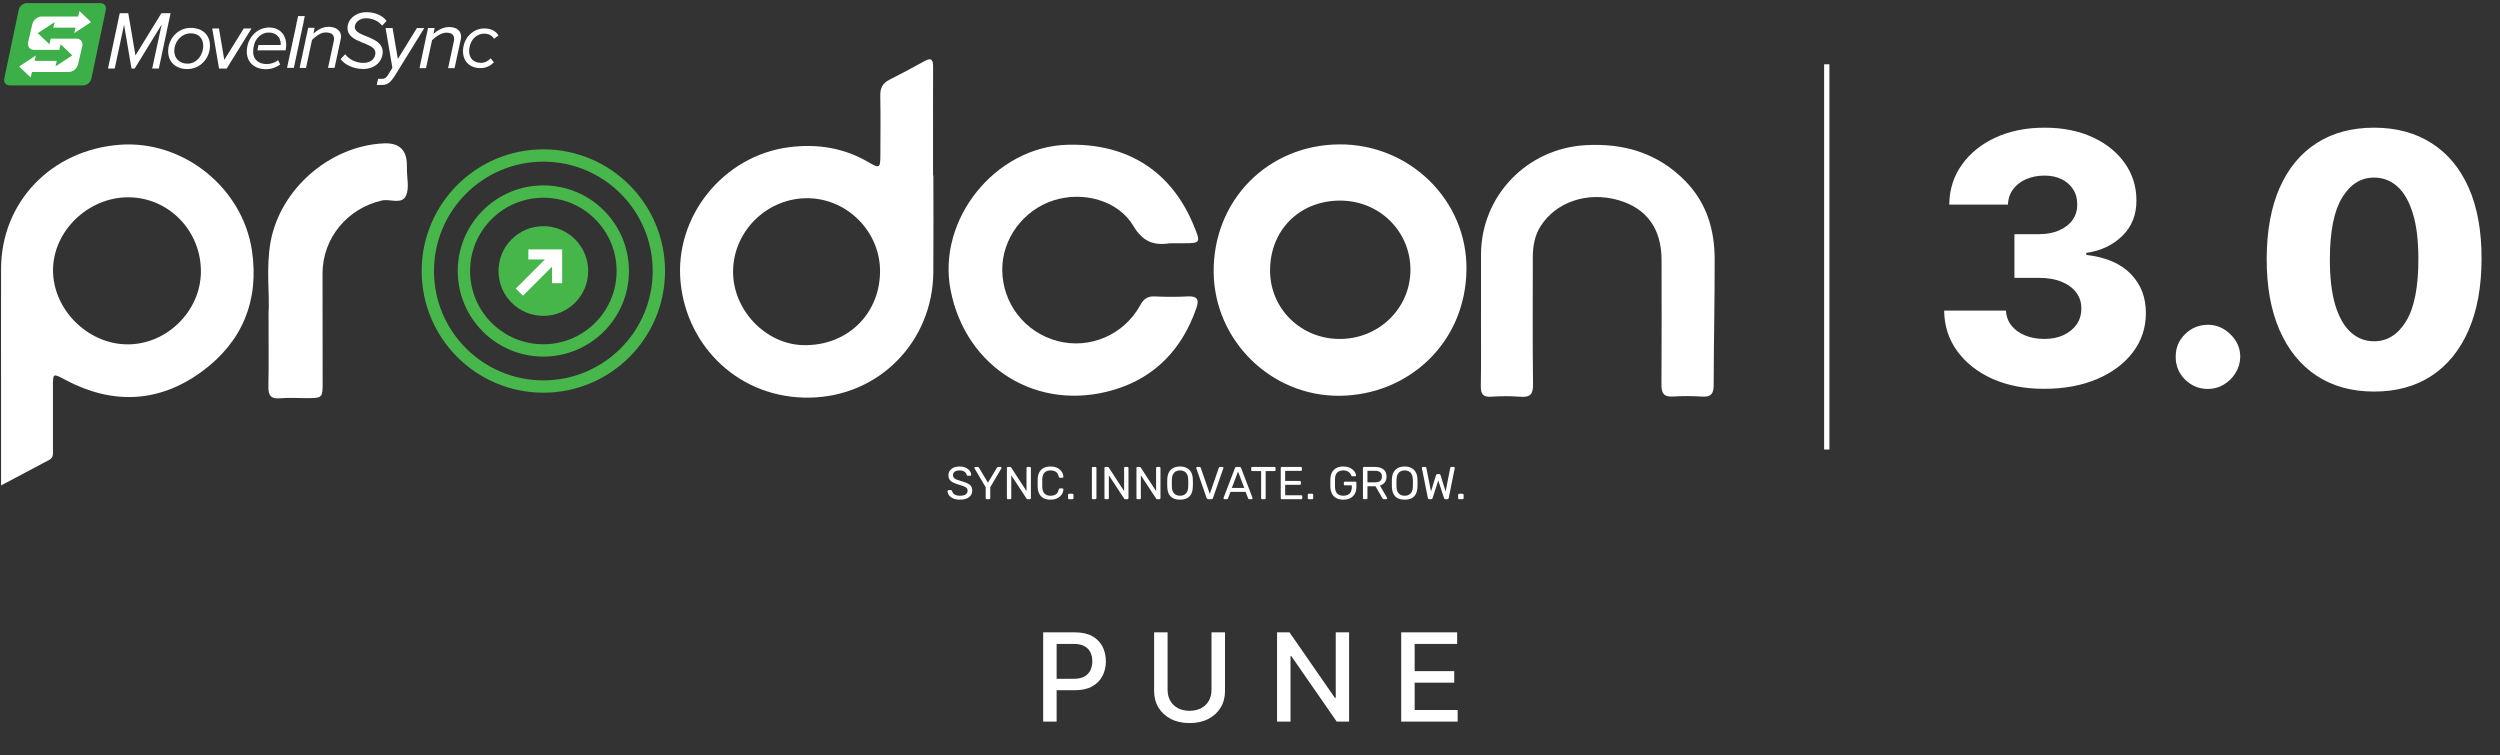 <svg xmlns="http://www.w3.org/2000/svg" width="652" height="197" viewBox="0 0 652 197" fill="none"><rect x="0" y="0" width="652" height="197" fill="#333333" stroke="none"/><g clip-path="url(#clip0_4411_70620)"><path d="M243.422 45.768C243.422 54.188 243.482 62.598 243.412 71.019C243.242 89.061 229.325 103.379 211.212 103.699C192.809 104.02 179.142 90.383 177.5 73.662C175.808 56.461 188.654 40.551 205.886 38.378C213.104 37.467 220.093 38.529 226.501 42.303C229.405 44.005 229.595 43.845 229.605 40.451C229.615 35.275 229.685 30.108 229.575 24.932C229.535 22.959 230.196 21.688 231.958 20.797C235.042 19.245 238.095 17.613 241.119 15.931C243.062 14.849 243.362 15.79 243.352 17.473C243.322 24.271 243.342 31.059 243.342 37.858C243.342 40.491 243.342 43.134 243.342 45.768C243.372 45.768 243.402 45.768 243.432 45.768H243.422ZM229.515 71.109C229.735 60.726 221.235 51.885 210.862 51.695C200.299 51.505 191.418 59.995 191.187 70.488C190.967 80.651 199.538 89.792 209.51 90.012C220.724 90.263 229.285 82.183 229.515 71.109Z" fill="white"></path><path d="M0.281 126.607C0.281 118.797 0.281 111.638 0.281 104.469C0.281 93.005 0.251 81.541 0.281 70.077C0.331 52.705 13.347 39.128 31.199 37.757C47.68 36.495 63.269 48.86 65.712 65.391C67.634 78.377 63.199 89.15 52.686 96.87C41.492 105.09 29.357 105.611 17.032 99.062C13.788 97.34 13.808 97.29 13.808 100.805C13.808 106.181 13.808 111.558 13.808 116.935C13.808 118.026 14.098 119.268 12.857 119.928C8.852 122.081 4.827 124.184 0.271 126.597L0.281 126.607ZM33.522 51.453C23.039 51.403 13.888 60.204 13.828 70.387C13.768 80.63 22.779 89.701 33.122 89.811C43.404 89.921 52.305 81.21 52.395 70.948C52.496 60.224 44.045 51.514 33.522 51.453Z" fill="white"></path><path d="M349.234 37.658C367.517 37.497 382.625 52.126 382.455 70.218C382.275 89.542 367.176 103.029 349.454 103.219C331.402 103.419 316.654 88.671 316.523 70.929C316.393 52.266 330.591 37.818 349.224 37.658H349.234ZM349.524 52.316C338.941 52.306 331.222 59.995 331.232 70.548C331.232 80.501 339.242 88.38 349.364 88.4C359.477 88.42 367.647 80.601 367.837 70.719C368.037 60.516 359.887 52.326 349.524 52.316Z" fill="white"></path><path d="M305.511 63.47C305.311 63.47 305.1 63.44 304.9 63.47C300.755 64.06 297.972 62.949 295.579 58.914C291.624 52.256 282.482 49.783 274.743 52.266C266.863 54.799 261.336 62.298 261.386 70.398C261.436 79.149 267.314 86.708 275.804 88.941C284.195 91.144 293.116 87.359 297.361 79.62C298.262 77.978 299.243 77.217 301.156 77.307C303.999 77.447 306.863 77.457 309.716 77.307C312.169 77.187 312.82 78.008 312.019 80.331C308.364 90.924 301.336 98.403 290.612 101.627C270.708 107.624 251.884 95.98 247.92 75.685C244.315 57.272 259.534 38.298 278.347 37.758C294.057 37.307 305.551 44.676 311.368 58.904C313.2 63.389 313.16 63.45 308.264 63.44C307.343 63.44 306.432 63.44 305.511 63.44V63.47Z" fill="white"></path><path d="M386.249 81.784C386.249 76.618 386.229 71.441 386.249 66.275C386.339 51.026 398.273 38.661 413.652 37.85C423.575 37.329 432.326 39.912 439.464 47.151C445.111 52.878 447.174 59.907 447.184 67.647C447.204 78.59 446.944 89.524 446.924 100.467C446.924 102.7 446.213 103.581 443.92 103.431C441.387 103.261 438.824 103.261 436.291 103.411C433.978 103.551 433.297 102.61 433.307 100.397C433.387 89.554 433.347 78.7 433.337 67.857C433.337 59.647 429.462 54.3 422.013 52.178C414.013 49.895 405.813 52.658 401.798 58.976C400.216 61.469 399.755 64.233 399.755 67.116C399.755 78.17 399.675 89.213 399.815 100.267C399.845 102.83 399.064 103.671 396.531 103.471C393.998 103.271 391.435 103.291 388.902 103.461C386.679 103.601 386.168 102.69 386.198 100.648C386.309 94.36 386.239 88.082 386.239 81.794L386.249 81.784Z" fill="white"></path><path d="M70.037 81.866C70.377 76.809 69.326 69.891 70.577 63.042C73.11 49.245 86.046 38.021 100.124 37.391C104.122 37.21 106.121 39.126 106.121 43.138C106.121 43.438 106.121 43.748 106.121 44.049C106.111 46.382 106.772 49.005 105.911 50.967C104.82 53.47 101.746 51.798 99.593 52.289C90.582 54.342 84.124 62.111 84.114 71.333C84.114 80.764 84.144 90.206 84.144 99.638C84.144 103.833 84.134 103.833 79.769 103.833C77.526 103.833 75.273 103.673 73.05 103.873C70.507 104.103 69.947 103.002 69.997 100.709C70.117 95.032 70.037 89.345 70.037 81.856V81.866Z" fill="white"></path><path d="M141.704 100.809C158.343 100.809 171.832 87.321 171.832 70.682C171.832 54.043 158.343 40.555 141.704 40.555C125.066 40.555 111.577 54.043 111.577 70.682C111.577 87.321 125.066 100.809 141.704 100.809Z" stroke="#48B74B" stroke-width="3.214" stroke-miterlimit="10"></path><path d="M141.705 91.392C153.146 91.392 162.421 82.118 162.421 70.677C162.421 59.236 153.146 49.961 141.705 49.961C130.264 49.961 120.989 59.236 120.989 70.677C120.989 82.118 130.264 91.392 141.705 91.392Z" stroke="#48B74B" stroke-width="3.214" stroke-miterlimit="10"></path><path d="M141.704 82.377C148.163 82.377 153.399 77.141 153.399 70.683C153.399 64.224 148.163 58.988 141.704 58.988C135.246 58.988 130.01 64.224 130.01 70.683C130.01 77.141 135.246 82.377 141.704 82.377Z" fill="#47B64A"></path><path d="M137.8 65.043V67.676H142.106L134.526 75.266L136.389 77.128L143.968 69.549V73.854H146.611V65.043H137.8Z" fill="white"></path><path d="M250.354 130.312C249.657 130.312 249.073 130.207 248.6 129.999C248.127 129.783 247.763 129.507 247.507 129.17C247.258 128.826 247.126 128.461 247.11 128.077C247.11 128.013 247.134 127.957 247.182 127.909C247.238 127.853 247.302 127.824 247.374 127.824H247.987C248.083 127.824 248.155 127.849 248.203 127.897C248.252 127.945 248.284 128.001 248.3 128.065C248.34 128.257 248.436 128.449 248.588 128.641C248.748 128.826 248.968 128.982 249.249 129.11C249.537 129.23 249.906 129.29 250.354 129.29C251.043 129.29 251.548 129.17 251.868 128.93C252.196 128.682 252.361 128.353 252.361 127.945C252.361 127.664 252.272 127.44 252.096 127.272C251.928 127.096 251.668 126.939 251.315 126.803C250.963 126.667 250.506 126.519 249.946 126.359C249.361 126.19 248.876 126.006 248.492 125.806C248.107 125.606 247.819 125.357 247.627 125.061C247.443 124.765 247.35 124.388 247.35 123.932C247.35 123.499 247.467 123.115 247.699 122.778C247.931 122.434 248.264 122.161 248.696 121.961C249.137 121.761 249.669 121.661 250.294 121.661C250.791 121.661 251.223 121.729 251.592 121.865C251.968 121.993 252.28 122.169 252.529 122.394C252.777 122.61 252.965 122.846 253.094 123.103C253.222 123.351 253.29 123.595 253.298 123.836C253.298 123.892 253.278 123.948 253.238 124.004C253.198 124.052 253.134 124.076 253.045 124.076H252.409C252.353 124.076 252.293 124.06 252.228 124.028C252.172 123.996 252.128 123.936 252.096 123.848C252.048 123.519 251.864 123.243 251.544 123.019C251.223 122.794 250.807 122.682 250.294 122.682C249.773 122.682 249.349 122.782 249.02 122.982C248.7 123.183 248.54 123.495 248.54 123.92C248.54 124.192 248.616 124.42 248.768 124.604C248.92 124.781 249.161 124.937 249.489 125.073C249.817 125.209 250.246 125.353 250.775 125.506C251.415 125.682 251.94 125.87 252.349 126.07C252.757 126.263 253.057 126.507 253.25 126.803C253.45 127.092 253.55 127.464 253.55 127.921C253.55 128.425 253.418 128.858 253.154 129.218C252.889 129.571 252.517 129.843 252.036 130.035C251.564 130.219 251.003 130.312 250.354 130.312ZM257.343 130.191C257.263 130.191 257.195 130.167 257.139 130.119C257.091 130.063 257.067 129.995 257.067 129.915V127.08L254.171 122.177C254.163 122.153 254.155 122.129 254.147 122.105C254.139 122.081 254.135 122.053 254.135 122.021C254.135 121.957 254.159 121.901 254.207 121.853C254.255 121.805 254.311 121.781 254.375 121.781H255C255.072 121.781 255.136 121.801 255.192 121.841C255.248 121.873 255.288 121.921 255.312 121.985L257.655 125.878L259.998 121.985C260.038 121.921 260.082 121.873 260.13 121.841C260.186 121.801 260.251 121.781 260.323 121.781H260.935C261.007 121.781 261.068 121.805 261.116 121.853C261.164 121.901 261.188 121.957 261.188 122.021C261.188 122.053 261.184 122.081 261.176 122.105C261.168 122.129 261.156 122.153 261.14 122.177L258.256 127.08V129.915C258.256 129.995 258.228 130.063 258.172 130.119C258.124 130.167 258.056 130.191 257.968 130.191H257.343ZM262.875 130.191C262.787 130.191 262.719 130.167 262.671 130.119C262.623 130.063 262.599 129.995 262.599 129.915V122.069C262.599 121.981 262.623 121.913 262.671 121.865C262.719 121.809 262.787 121.781 262.875 121.781H263.428C263.524 121.781 263.596 121.805 263.644 121.853C263.692 121.893 263.72 121.925 263.728 121.949L267.717 128.077V122.069C267.717 121.981 267.741 121.913 267.789 121.865C267.837 121.809 267.906 121.781 267.994 121.781H268.57C268.658 121.781 268.727 121.809 268.775 121.865C268.831 121.913 268.859 121.981 268.859 122.069V129.903C268.859 129.983 268.831 130.051 268.775 130.107C268.727 130.163 268.662 130.191 268.582 130.191H268.006C267.918 130.191 267.849 130.167 267.801 130.119C267.761 130.071 267.733 130.039 267.717 130.023L263.74 123.956V129.915C263.74 129.995 263.712 130.063 263.656 130.119C263.608 130.167 263.54 130.191 263.452 130.191H262.875ZM273.969 130.312C273.232 130.312 272.619 130.175 272.131 129.903C271.65 129.631 271.286 129.25 271.037 128.762C270.789 128.273 270.653 127.704 270.629 127.056C270.621 126.727 270.617 126.375 270.617 125.998C270.617 125.622 270.621 125.261 270.629 124.917C270.653 124.268 270.789 123.699 271.037 123.211C271.286 122.722 271.65 122.342 272.131 122.069C272.619 121.797 273.232 121.661 273.969 121.661C274.522 121.661 275.006 121.737 275.423 121.889C275.839 122.041 276.184 122.246 276.456 122.502C276.737 122.758 276.949 123.047 277.093 123.367C277.237 123.679 277.317 124.004 277.333 124.34C277.341 124.412 277.317 124.472 277.261 124.52C277.213 124.568 277.153 124.592 277.081 124.592H276.42C276.348 124.592 276.284 124.572 276.228 124.532C276.18 124.492 276.144 124.42 276.12 124.316C275.984 123.691 275.727 123.263 275.351 123.031C274.982 122.798 274.518 122.682 273.957 122.682C273.316 122.682 272.808 122.866 272.431 123.235C272.055 123.595 271.85 124.176 271.818 124.977C271.794 125.634 271.794 126.307 271.818 126.995C271.85 127.796 272.055 128.381 272.431 128.75C272.808 129.11 273.316 129.29 273.957 129.29C274.518 129.29 274.982 129.174 275.351 128.942C275.727 128.71 275.984 128.281 276.12 127.656C276.144 127.552 276.18 127.48 276.228 127.44C276.284 127.4 276.348 127.38 276.42 127.38H277.081C277.153 127.38 277.213 127.404 277.261 127.452C277.317 127.5 277.341 127.56 277.333 127.632C277.317 127.969 277.237 128.297 277.093 128.617C276.949 128.93 276.737 129.214 276.456 129.471C276.184 129.727 275.839 129.931 275.423 130.083C275.006 130.235 274.522 130.312 273.969 130.312ZM278.827 130.191C278.747 130.191 278.679 130.167 278.623 130.119C278.575 130.063 278.551 129.995 278.551 129.915V129.05C278.551 128.97 278.575 128.906 278.623 128.858C278.679 128.802 278.747 128.774 278.827 128.774H279.692C279.772 128.774 279.836 128.802 279.884 128.858C279.94 128.906 279.968 128.97 279.968 129.05V129.915C279.968 129.995 279.94 130.063 279.884 130.119C279.836 130.167 279.772 130.191 279.692 130.191H278.827ZM285.039 130.191C284.951 130.191 284.883 130.167 284.835 130.119C284.787 130.063 284.763 129.995 284.763 129.915V122.057C284.763 121.977 284.787 121.913 284.835 121.865C284.883 121.809 284.951 121.781 285.039 121.781H285.676C285.756 121.781 285.82 121.809 285.869 121.865C285.925 121.913 285.953 121.977 285.953 122.057V129.915C285.953 129.995 285.925 130.063 285.869 130.119C285.82 130.167 285.756 130.191 285.676 130.191H285.039ZM288.325 130.191C288.237 130.191 288.169 130.167 288.121 130.119C288.072 130.063 288.048 129.995 288.048 129.915V122.069C288.048 121.981 288.072 121.913 288.121 121.865C288.169 121.809 288.237 121.781 288.325 121.781H288.877C288.974 121.781 289.046 121.805 289.094 121.853C289.142 121.893 289.17 121.925 289.178 121.949L293.167 128.077V122.069C293.167 121.981 293.191 121.913 293.239 121.865C293.287 121.809 293.355 121.781 293.443 121.781H294.02C294.108 121.781 294.176 121.809 294.224 121.865C294.28 121.913 294.308 121.981 294.308 122.069V129.903C294.308 129.983 294.28 130.051 294.224 130.107C294.176 130.163 294.112 130.191 294.032 130.191H293.455C293.367 130.191 293.299 130.167 293.251 130.119C293.211 130.071 293.183 130.039 293.167 130.023L289.19 123.956V129.915C289.19 129.995 289.162 130.063 289.106 130.119C289.058 130.167 288.99 130.191 288.902 130.191H288.325ZM296.667 130.191C296.579 130.191 296.511 130.167 296.463 130.119C296.415 130.063 296.391 129.995 296.391 129.915V122.069C296.391 121.981 296.415 121.913 296.463 121.865C296.511 121.809 296.579 121.781 296.667 121.781H297.22C297.316 121.781 297.388 121.805 297.436 121.853C297.484 121.893 297.512 121.925 297.52 121.949L301.509 128.077V122.069C301.509 121.981 301.533 121.913 301.581 121.865C301.629 121.809 301.697 121.781 301.786 121.781H302.362C302.45 121.781 302.518 121.809 302.566 121.865C302.623 121.913 302.651 121.981 302.651 122.069V129.903C302.651 129.983 302.623 130.051 302.566 130.107C302.518 130.163 302.454 130.191 302.374 130.191H301.798C301.709 130.191 301.641 130.167 301.593 130.119C301.553 130.071 301.525 130.039 301.509 130.023L297.532 123.956V129.915C297.532 129.995 297.504 130.063 297.448 130.119C297.4 130.167 297.332 130.191 297.244 130.191H296.667ZM307.749 130.312C307.068 130.312 306.483 130.195 305.995 129.963C305.506 129.723 305.13 129.358 304.865 128.87C304.601 128.373 304.453 127.752 304.421 127.007C304.413 126.655 304.409 126.319 304.409 125.998C304.409 125.67 304.413 125.329 304.421 124.977C304.453 124.24 304.605 123.627 304.877 123.139C305.158 122.642 305.542 122.274 306.031 122.033C306.527 121.785 307.1 121.661 307.749 121.661C308.406 121.661 308.978 121.785 309.467 122.033C309.964 122.274 310.352 122.642 310.633 123.139C310.913 123.627 311.065 124.24 311.089 124.977C311.105 125.329 311.113 125.67 311.113 125.998C311.113 126.319 311.105 126.655 311.089 127.007C311.065 127.752 310.917 128.373 310.645 128.87C310.38 129.358 310.004 129.723 309.515 129.963C309.027 130.195 308.438 130.312 307.749 130.312ZM307.749 129.29C308.366 129.29 308.866 129.106 309.251 128.738C309.643 128.369 309.856 127.772 309.888 126.947C309.904 126.587 309.912 126.267 309.912 125.986C309.912 125.698 309.904 125.377 309.888 125.025C309.872 124.472 309.767 124.024 309.575 123.679C309.391 123.335 309.143 123.083 308.83 122.922C308.518 122.762 308.157 122.682 307.749 122.682C307.356 122.682 307.004 122.762 306.692 122.922C306.379 123.083 306.127 123.335 305.935 123.679C305.75 124.024 305.646 124.472 305.622 125.025C305.614 125.377 305.61 125.698 305.61 125.986C305.61 126.267 305.614 126.587 305.622 126.947C305.654 127.772 305.867 128.369 306.259 128.738C306.652 129.106 307.148 129.29 307.749 129.29ZM315.129 130.191C315.009 130.191 314.913 130.163 314.84 130.107C314.776 130.051 314.724 129.975 314.684 129.879L312.005 122.153C311.989 122.105 311.981 122.061 311.981 122.021C311.981 121.957 312.005 121.901 312.053 121.853C312.101 121.805 312.157 121.781 312.221 121.781H312.846C312.942 121.781 313.014 121.809 313.062 121.865C313.118 121.913 313.15 121.957 313.158 121.997L315.513 128.81L317.868 121.997C317.884 121.957 317.916 121.913 317.964 121.865C318.012 121.809 318.084 121.781 318.181 121.781H318.805C318.869 121.781 318.925 121.805 318.974 121.853C319.03 121.901 319.058 121.957 319.058 122.021C319.058 122.061 319.05 122.105 319.034 122.153L316.342 129.879C316.31 129.975 316.258 130.051 316.186 130.107C316.122 130.163 316.03 130.191 315.91 130.191H315.129ZM319.34 130.191C319.276 130.191 319.219 130.167 319.171 130.119C319.123 130.071 319.099 130.015 319.099 129.951C319.099 129.911 319.103 129.867 319.111 129.819L322.091 122.045C322.123 121.965 322.167 121.901 322.223 121.853C322.279 121.805 322.363 121.781 322.476 121.781H323.293C323.397 121.781 323.477 121.805 323.533 121.853C323.597 121.901 323.645 121.965 323.677 122.045L326.645 129.819C326.661 129.867 326.669 129.911 326.669 129.951C326.669 130.015 326.645 130.071 326.597 130.119C326.549 130.167 326.492 130.191 326.428 130.191H325.816C325.72 130.191 325.647 130.167 325.599 130.119C325.559 130.071 325.531 130.027 325.515 129.987L324.854 128.281H320.914L320.253 129.987C320.245 130.027 320.217 130.071 320.169 130.119C320.121 130.167 320.049 130.191 319.952 130.191H319.34ZM321.262 127.248H324.506L322.884 122.982L321.262 127.248ZM329.176 130.191C329.096 130.191 329.028 130.167 328.972 130.119C328.924 130.063 328.9 129.995 328.9 129.915V122.85H326.593C326.513 122.85 326.445 122.826 326.389 122.778C326.341 122.722 326.317 122.654 326.317 122.574V122.069C326.317 121.981 326.341 121.913 326.389 121.865C326.445 121.809 326.513 121.781 326.593 121.781H332.384C332.472 121.781 332.54 121.809 332.588 121.865C332.645 121.913 332.673 121.981 332.673 122.069V122.574C332.673 122.654 332.645 122.722 332.588 122.778C332.54 122.826 332.472 122.85 332.384 122.85H330.089V129.915C330.089 129.995 330.061 130.063 330.005 130.119C329.957 130.167 329.889 130.191 329.801 130.191H329.176ZM334.296 130.191C334.208 130.191 334.14 130.167 334.092 130.119C334.044 130.063 334.019 129.995 334.019 129.915V122.069C334.019 121.981 334.044 121.913 334.092 121.865C334.14 121.809 334.208 121.781 334.296 121.781H339.258C339.346 121.781 339.414 121.809 339.462 121.865C339.51 121.913 339.534 121.981 339.534 122.069V122.526C339.534 122.614 339.51 122.682 339.462 122.73C339.414 122.778 339.346 122.802 339.258 122.802H335.173V125.434H338.994C339.082 125.434 339.15 125.462 339.198 125.518C339.246 125.566 339.27 125.634 339.27 125.722V126.166C339.27 126.247 339.246 126.315 339.198 126.371C339.15 126.419 339.082 126.443 338.994 126.443H335.173V129.17H339.354C339.442 129.17 339.51 129.194 339.558 129.242C339.606 129.29 339.63 129.358 339.63 129.446V129.915C339.63 129.995 339.606 130.063 339.558 130.119C339.51 130.167 339.442 130.191 339.354 130.191H334.296ZM341.342 130.191C341.262 130.191 341.194 130.167 341.138 130.119C341.09 130.063 341.066 129.995 341.066 129.915V129.05C341.066 128.97 341.09 128.906 341.138 128.858C341.194 128.802 341.262 128.774 341.342 128.774H342.207C342.287 128.774 342.351 128.802 342.399 128.858C342.455 128.906 342.483 128.97 342.483 129.05V129.915C342.483 129.995 342.455 130.063 342.399 130.119C342.351 130.167 342.287 130.191 342.207 130.191H341.342ZM350.33 130.312C349.625 130.312 349.024 130.179 348.528 129.915C348.039 129.651 347.663 129.278 347.398 128.798C347.142 128.317 346.998 127.752 346.966 127.104C346.958 126.751 346.954 126.379 346.954 125.986C346.954 125.586 346.958 125.205 346.966 124.845C346.998 124.196 347.142 123.635 347.398 123.163C347.663 122.69 348.043 122.322 348.54 122.057C349.036 121.793 349.633 121.661 350.33 121.661C350.899 121.661 351.391 121.741 351.808 121.901C352.224 122.061 352.565 122.266 352.829 122.514C353.101 122.754 353.302 123.007 353.43 123.271C353.566 123.535 353.638 123.767 353.646 123.968C353.654 124.04 353.634 124.1 353.586 124.148C353.538 124.188 353.474 124.208 353.394 124.208H352.685C352.605 124.208 352.545 124.192 352.505 124.16C352.473 124.128 352.44 124.072 352.408 123.992C352.336 123.783 352.216 123.579 352.048 123.379C351.888 123.179 351.668 123.015 351.387 122.886C351.115 122.75 350.762 122.682 350.33 122.682C349.697 122.682 349.184 122.854 348.792 123.199C348.407 123.543 348.199 124.112 348.167 124.905C348.143 125.618 348.143 126.331 348.167 127.044C348.199 127.844 348.411 128.421 348.804 128.774C349.196 129.118 349.709 129.29 350.342 129.29C350.766 129.29 351.143 129.214 351.471 129.062C351.808 128.902 352.072 128.658 352.264 128.329C352.457 128.001 352.553 127.584 352.553 127.08V126.575H350.75C350.67 126.575 350.602 126.551 350.546 126.503C350.498 126.447 350.474 126.375 350.474 126.287V125.902C350.474 125.814 350.498 125.746 350.546 125.698C350.602 125.642 350.67 125.614 350.75 125.614H353.466C353.554 125.614 353.622 125.642 353.67 125.698C353.718 125.746 353.742 125.814 353.742 125.902V127.056C353.742 127.712 353.606 128.285 353.334 128.774C353.069 129.262 352.681 129.643 352.168 129.915C351.656 130.179 351.043 130.312 350.33 130.312ZM355.733 130.191C355.644 130.191 355.576 130.167 355.528 130.119C355.48 130.063 355.456 129.995 355.456 129.915V122.069C355.456 121.981 355.48 121.913 355.528 121.865C355.576 121.809 355.644 121.781 355.733 121.781H358.664C359.569 121.781 360.286 121.993 360.815 122.418C361.343 122.842 361.608 123.471 361.608 124.304C361.608 124.921 361.452 125.426 361.139 125.818C360.835 126.202 360.418 126.471 359.89 126.623L361.74 129.819C361.764 129.867 361.776 129.911 361.776 129.951C361.776 130.015 361.748 130.071 361.692 130.119C361.644 130.167 361.588 130.191 361.524 130.191H360.947C360.811 130.191 360.711 130.155 360.647 130.083C360.583 130.011 360.526 129.939 360.478 129.867L358.736 126.815H356.634V129.915C356.634 129.995 356.606 130.063 356.55 130.119C356.501 130.167 356.433 130.191 356.345 130.191H355.733ZM356.634 125.794H358.616C359.217 125.794 359.665 125.67 359.962 125.421C360.258 125.165 360.406 124.789 360.406 124.292C360.406 123.803 360.258 123.431 359.962 123.175C359.673 122.918 359.225 122.79 358.616 122.79H356.634V125.794ZM366.333 130.312C365.652 130.312 365.068 130.195 364.579 129.963C364.09 129.723 363.714 129.358 363.45 128.87C363.185 128.373 363.037 127.752 363.005 127.007C362.997 126.655 362.993 126.319 362.993 125.998C362.993 125.67 362.997 125.329 363.005 124.977C363.037 124.24 363.189 123.627 363.462 123.139C363.742 122.642 364.126 122.274 364.615 122.033C365.112 121.785 365.684 121.661 366.333 121.661C366.99 121.661 367.563 121.785 368.051 122.033C368.548 122.274 368.936 122.642 369.217 123.139C369.497 123.627 369.649 124.24 369.673 124.977C369.689 125.329 369.697 125.67 369.697 125.998C369.697 126.319 369.689 126.655 369.673 127.007C369.649 127.752 369.501 128.373 369.229 128.87C368.964 129.358 368.588 129.723 368.099 129.963C367.611 130.195 367.022 130.312 366.333 130.312ZM366.333 129.29C366.95 129.29 367.451 129.106 367.835 128.738C368.228 128.369 368.44 127.772 368.472 126.947C368.488 126.587 368.496 126.267 368.496 125.986C368.496 125.698 368.488 125.377 368.472 125.025C368.456 124.472 368.352 124.024 368.159 123.679C367.975 123.335 367.727 123.083 367.415 122.922C367.102 122.762 366.742 122.682 366.333 122.682C365.941 122.682 365.588 122.762 365.276 122.922C364.964 123.083 364.711 123.335 364.519 123.679C364.335 124.024 364.231 124.472 364.207 125.025C364.199 125.377 364.195 125.698 364.195 125.986C364.195 126.267 364.199 126.587 364.207 126.947C364.239 127.772 364.451 128.369 364.843 128.738C365.236 129.106 365.732 129.29 366.333 129.29ZM372.761 130.191C372.657 130.191 372.573 130.163 372.508 130.107C372.452 130.051 372.412 129.971 372.388 129.867L370.838 122.153C370.83 122.121 370.826 122.093 370.826 122.069C370.826 122.045 370.826 122.029 370.826 122.021C370.826 121.957 370.85 121.901 370.899 121.853C370.947 121.805 371.003 121.781 371.067 121.781H371.691C371.86 121.781 371.956 121.849 371.98 121.985L373.205 128.185L374.503 123.932C374.527 123.86 374.567 123.795 374.623 123.739C374.687 123.675 374.775 123.643 374.887 123.643H375.332C375.452 123.643 375.54 123.675 375.596 123.739C375.652 123.795 375.688 123.86 375.704 123.932L377.014 128.185L378.228 121.985C378.252 121.849 378.352 121.781 378.528 121.781H379.153C379.217 121.781 379.273 121.805 379.321 121.853C379.369 121.901 379.393 121.957 379.393 122.021C379.393 122.029 379.389 122.045 379.381 122.069C379.381 122.093 379.381 122.121 379.381 122.153L377.831 129.867C377.807 129.971 377.763 130.051 377.699 130.107C377.643 130.163 377.563 130.191 377.459 130.191H376.99C376.878 130.191 376.79 130.163 376.726 130.107C376.662 130.051 376.618 129.979 376.594 129.891L375.104 125.313L373.626 129.891C373.594 129.979 373.546 130.051 373.482 130.107C373.426 130.163 373.342 130.191 373.229 130.191H372.761ZM380.566 130.191C380.486 130.191 380.418 130.167 380.362 130.119C380.314 130.063 380.29 129.995 380.29 129.915V129.05C380.29 128.97 380.314 128.906 380.362 128.858C380.418 128.802 380.486 128.774 380.566 128.774H381.431C381.511 128.774 381.576 128.802 381.624 128.858C381.68 128.906 381.708 128.97 381.708 129.05V129.915C381.708 129.995 381.68 130.063 381.624 130.119C381.576 130.167 381.511 130.191 381.431 130.191H380.566Z" fill="white"></path><path d="M26.213 0.809H7.009C6.048 0.809 5.087 1.6 4.886 2.561L1.112 20.513C0.912 21.474 1.532 22.265 2.503 22.265H21.707C22.669 22.265 23.63 21.474 23.83 20.513L27.605 2.561C27.795 1.6 27.174 0.809 26.213 0.809Z" fill="#3DAF49"></path><path d="M19.364 8.63L19.695 7.208H13.897L14.238 5.766L9.852 8.65L12.886 11.534L13.226 10.082H19.955C21.036 10.082 21.717 10.973 21.457 12.054L20.345 16.81C20.095 17.891 18.994 18.782 17.922 18.782H8.33L8 20.204L4.986 17.341L9.352 14.467L9.021 15.879H14.809L14.468 17.311L18.843 14.457L15.82 11.534L15.469 13.005H8.821C7.74 13.005 7.089 12.044 7.339 10.953L8.441 6.277C8.691 5.196 9.792 4.305 10.864 4.305H20.395L20.726 2.883L23.75 5.756L19.374 8.63H19.364Z" fill="white"></path><path d="M39.69 17.889L42.163 6.395L35.125 17.869H34.294L32.351 6.455L29.918 17.879H28.166L31.23 3.441H33.453L35.325 14.455L42.093 3.441H44.486L41.422 17.879H39.7L39.69 17.889Z" fill="white"></path><path d="M43.856 13.447C43.795 10.233 46.279 7.27 49.743 7.27C52.827 7.27 54.709 9.112 54.759 11.805C54.819 15.049 52.336 18.013 48.872 18.013C45.798 18.013 43.886 16.16 43.856 13.447ZM52.997 11.865C52.957 9.943 51.765 8.691 49.733 8.691C47.3 8.691 45.398 10.954 45.458 13.367C45.498 15.29 46.879 16.601 48.912 16.601C51.335 16.601 53.037 14.288 52.997 11.875V11.865Z" fill="white"></path><path d="M74.644 11.701C74.644 9.068 72.942 7.176 70.189 7.176C66.904 7.176 64.361 10.029 64.361 13.454C64.361 16.197 66.274 18.049 69.428 18.049C70.759 18.049 72.131 17.539 73.072 16.818L72.521 15.686C71.69 16.377 70.549 16.708 69.538 16.708C67.315 16.708 66.133 15.366 66.033 13.834V13.784C65.983 12.773 66.204 11.892 66.314 11.521V11.491C66.314 11.441 66.344 11.401 66.354 11.371C66.844 9.819 68.326 8.487 70.058 8.487C72.121 8.487 73.212 9.799 73.212 11.531C73.212 11.641 73.212 11.731 73.212 11.731H67.405L67.135 13.123H74.484C74.544 12.823 74.654 12.182 74.654 11.691L74.644 11.701Z" fill="white"></path><path d="M57.132 17.889L55.35 7.426H57.102L58.493 15.616L63.57 7.426H65.592L59.114 17.889H57.152H57.132Z" fill="white"></path><path d="M85.545 17.722L87.017 10.853C87.057 10.633 87.127 10.383 87.127 10.112C87.127 8.911 86.216 8.46 84.904 8.46C83.593 8.46 82.211 9.581 81.37 10.422L79.808 17.712H78.136L80.379 7.249H82.051L81.73 8.77C82.691 7.889 84.063 6.988 85.635 6.988C87.577 6.988 88.949 7.899 88.949 9.561C88.949 9.782 88.869 10.162 88.809 10.443L87.257 17.702H85.555L85.545 17.722Z" fill="white"></path><path d="M74.862 17.693L77.406 5.828H79.158L76.635 17.693H74.862Z" fill="white"></path><path d="M79.098 6.008L79.488 4.195H77.746L77.356 6.008H79.098Z" fill="white"></path><path d="M120.749 13.355C120.749 10.111 123.192 7.418 126.306 7.418C128.118 7.418 129.34 8.129 130.01 9.25L128.839 10.121C128.328 9.22 127.367 8.78 126.346 8.78C123.873 8.78 122.351 10.962 122.351 13.325C122.351 15.348 123.693 16.389 125.435 16.389C126.476 16.389 127.357 15.899 127.948 15.208L128.809 16.249C127.978 17.11 126.867 17.761 125.295 17.761C122.631 17.761 120.749 16.119 120.749 13.355Z" fill="white"></path><path d="M116.865 17.784L118.336 10.916C118.376 10.695 118.446 10.445 118.446 10.175C118.446 8.973 117.676 8.523 116.384 8.523C115.092 8.523 113.53 9.644 112.679 10.485L111.107 17.774H109.405L111.628 7.311H113.36L113.04 8.833C114.001 7.952 115.533 7.051 117.105 7.051C119.047 7.051 120.259 7.962 120.259 9.624C120.259 9.844 120.199 10.275 120.119 10.505L118.557 17.764H116.865V17.784Z" fill="white"></path><path d="M88.83 15.401L90.032 14.139C91.053 15.511 92.795 16.402 94.808 16.402C97.05 16.402 97.931 14.93 97.901 13.739C97.841 10.925 90.722 11.416 90.632 7.361C90.582 5.138 92.635 3.176 95.618 3.176C97.811 3.176 99.784 4.047 100.825 5.449L99.653 6.7C98.662 5.389 97 4.758 95.438 4.758C93.756 4.758 92.505 5.879 92.535 7.101C92.595 9.704 99.694 9.343 99.804 13.459C99.854 15.731 98.072 17.994 94.687 17.994C92.114 17.964 89.851 16.863 88.83 15.391V15.401Z" fill="white"></path><path d="M108.725 7.32L103.759 15.38L102.387 7.32H100.555L102.337 17.673L101.266 19.435C100.765 20.236 100.385 20.557 99.694 20.557H98.602L98.252 22.159H99.574C101.186 22.159 101.937 21.328 102.888 19.896L110.657 7.32H108.725Z" fill="white"></path></g><line x1="476.418" y1="16.766" x2="476.418" y2="117.237" stroke="white" stroke-width="1.37"></line><path d="M533.096 101.406C528.046 101.406 523.568 100.543 519.662 98.817C515.777 97.069 512.713 94.662 510.469 91.598C508.224 88.534 507.08 85.005 507.037 81.013H523.158C523.223 82.459 523.687 83.743 524.55 84.865C525.413 85.966 526.589 86.829 528.078 87.454C529.567 88.08 531.261 88.393 533.16 88.393C535.06 88.393 536.732 88.059 538.178 87.39C539.645 86.699 540.789 85.76 541.609 84.573C542.429 83.365 542.829 81.984 542.807 80.43C542.829 78.876 542.386 77.495 541.48 76.287C540.573 75.078 539.289 74.139 537.628 73.47C535.988 72.801 534.045 72.467 531.801 72.467H525.359V61.072H531.801C533.765 61.072 535.491 60.749 536.98 60.101C538.491 59.454 539.667 58.547 540.509 57.382C541.35 56.195 541.76 54.836 541.739 53.303C541.76 51.814 541.404 50.509 540.671 49.386C539.958 48.243 538.955 47.358 537.66 46.732C536.387 46.106 534.909 45.793 533.225 45.793C531.456 45.793 529.848 46.106 528.402 46.732C526.978 47.358 525.845 48.243 525.003 49.386C524.161 50.53 523.719 51.857 523.676 53.368H508.364C508.408 49.419 509.508 45.944 511.666 42.945C513.824 39.923 516.759 37.56 520.471 35.855C524.205 34.151 528.456 33.298 533.225 33.298C537.973 33.298 542.149 34.129 545.753 35.791C549.357 37.452 552.162 39.718 554.169 42.589C556.176 45.437 557.18 48.663 557.18 52.267C557.201 56.001 555.982 59.076 553.522 61.493C551.083 63.91 547.943 65.399 544.102 65.96V66.478C549.238 67.082 553.112 68.744 555.723 71.463C558.356 74.183 559.661 77.581 559.64 81.66C559.64 85.501 558.507 88.911 556.241 91.889C553.997 94.846 550.867 97.177 546.853 98.882C542.861 100.565 538.275 101.406 533.096 101.406ZM575.841 101.439C573.511 101.439 571.515 100.619 569.853 98.979C568.213 97.338 567.403 95.353 567.425 93.022C567.403 90.735 568.213 88.782 569.853 87.163C571.515 85.523 573.511 84.703 575.841 84.703C578.043 84.703 579.985 85.523 581.668 87.163C583.373 88.782 584.236 90.735 584.258 93.022C584.236 94.576 583.826 95.99 583.028 97.263C582.251 98.536 581.226 99.55 579.953 100.306C578.701 101.061 577.331 101.439 575.841 101.439ZM619.154 102.119C613.37 102.119 608.385 100.748 604.198 98.007C600.012 95.245 596.785 91.285 594.519 86.127C592.253 80.948 591.131 74.722 591.153 67.449C591.174 60.177 592.307 54.005 594.552 48.933C596.818 43.84 600.033 39.967 604.198 37.312C608.385 34.636 613.37 33.298 619.154 33.298C624.937 33.298 629.922 34.636 634.109 37.312C638.317 39.967 641.554 43.84 643.82 48.933C646.086 54.026 647.208 60.198 647.187 67.449C647.187 74.744 646.054 80.98 643.788 86.16C641.522 91.339 638.296 95.299 634.109 98.04C629.944 100.759 624.959 102.119 619.154 102.119ZM619.154 89.008C622.607 89.008 625.401 87.249 627.538 83.732C629.674 80.193 630.732 74.765 630.71 67.449C630.71 62.658 630.224 58.709 629.253 55.602C628.282 52.472 626.933 50.142 625.207 48.609C623.481 47.077 621.463 46.311 619.154 46.311C615.722 46.311 612.949 48.048 610.834 51.523C608.719 54.976 607.651 60.285 607.63 67.449C607.608 72.305 608.072 76.33 609.022 79.524C609.993 82.718 611.352 85.102 613.1 86.678C614.848 88.231 616.866 89.008 619.154 89.008Z" fill="white"></path><path d="M272.057 188.191V164.919H280.352C282.163 164.919 283.663 165.248 284.852 165.907C286.042 166.566 286.932 167.468 287.523 168.612C288.114 169.748 288.409 171.029 288.409 172.453C288.409 173.885 288.11 175.172 287.511 176.316C286.92 177.453 286.027 178.354 284.83 179.021C283.64 179.68 282.144 180.01 280.341 180.01H274.636V177.032H280.023C281.167 177.032 282.095 176.835 282.807 176.441C283.519 176.04 284.042 175.494 284.375 174.805C284.708 174.116 284.875 173.332 284.875 172.453C284.875 171.574 284.708 170.794 284.375 170.112C284.042 169.43 283.515 168.896 282.795 168.51C282.083 168.123 281.144 167.93 279.977 167.93H275.568V188.191H272.057ZM315.96 164.919H319.483V180.225C319.483 181.854 319.1 183.297 318.335 184.555C317.57 185.805 316.494 186.79 315.108 187.51C313.722 188.222 312.097 188.578 310.233 188.578C308.377 188.578 306.756 188.222 305.369 187.51C303.983 186.79 302.907 185.805 302.142 184.555C301.377 183.297 300.994 181.854 300.994 180.225V164.919H304.506V179.941C304.506 180.994 304.737 181.93 305.199 182.748C305.669 183.566 306.331 184.21 307.188 184.68C308.044 185.142 309.059 185.373 310.233 185.373C311.415 185.373 312.434 185.142 313.29 184.68C314.153 184.21 314.813 183.566 315.267 182.748C315.729 181.93 315.96 180.994 315.96 179.941V164.919ZM351.841 164.919V188.191H348.614L336.784 171.123H336.568V188.191H333.057V164.919H336.307L348.148 182.01H348.364V164.919H351.841ZM365.432 188.191V164.919H380.023V167.941H368.943V175.032H379.261V178.044H368.943V185.169H380.159V188.191H365.432Z" fill="white"></path><defs><clipPath id="clip0_4411_70620"><rect width="448.466" height="132.383" fill="white" transform="translate(0.268 0.809)"></rect></clipPath></defs></svg>